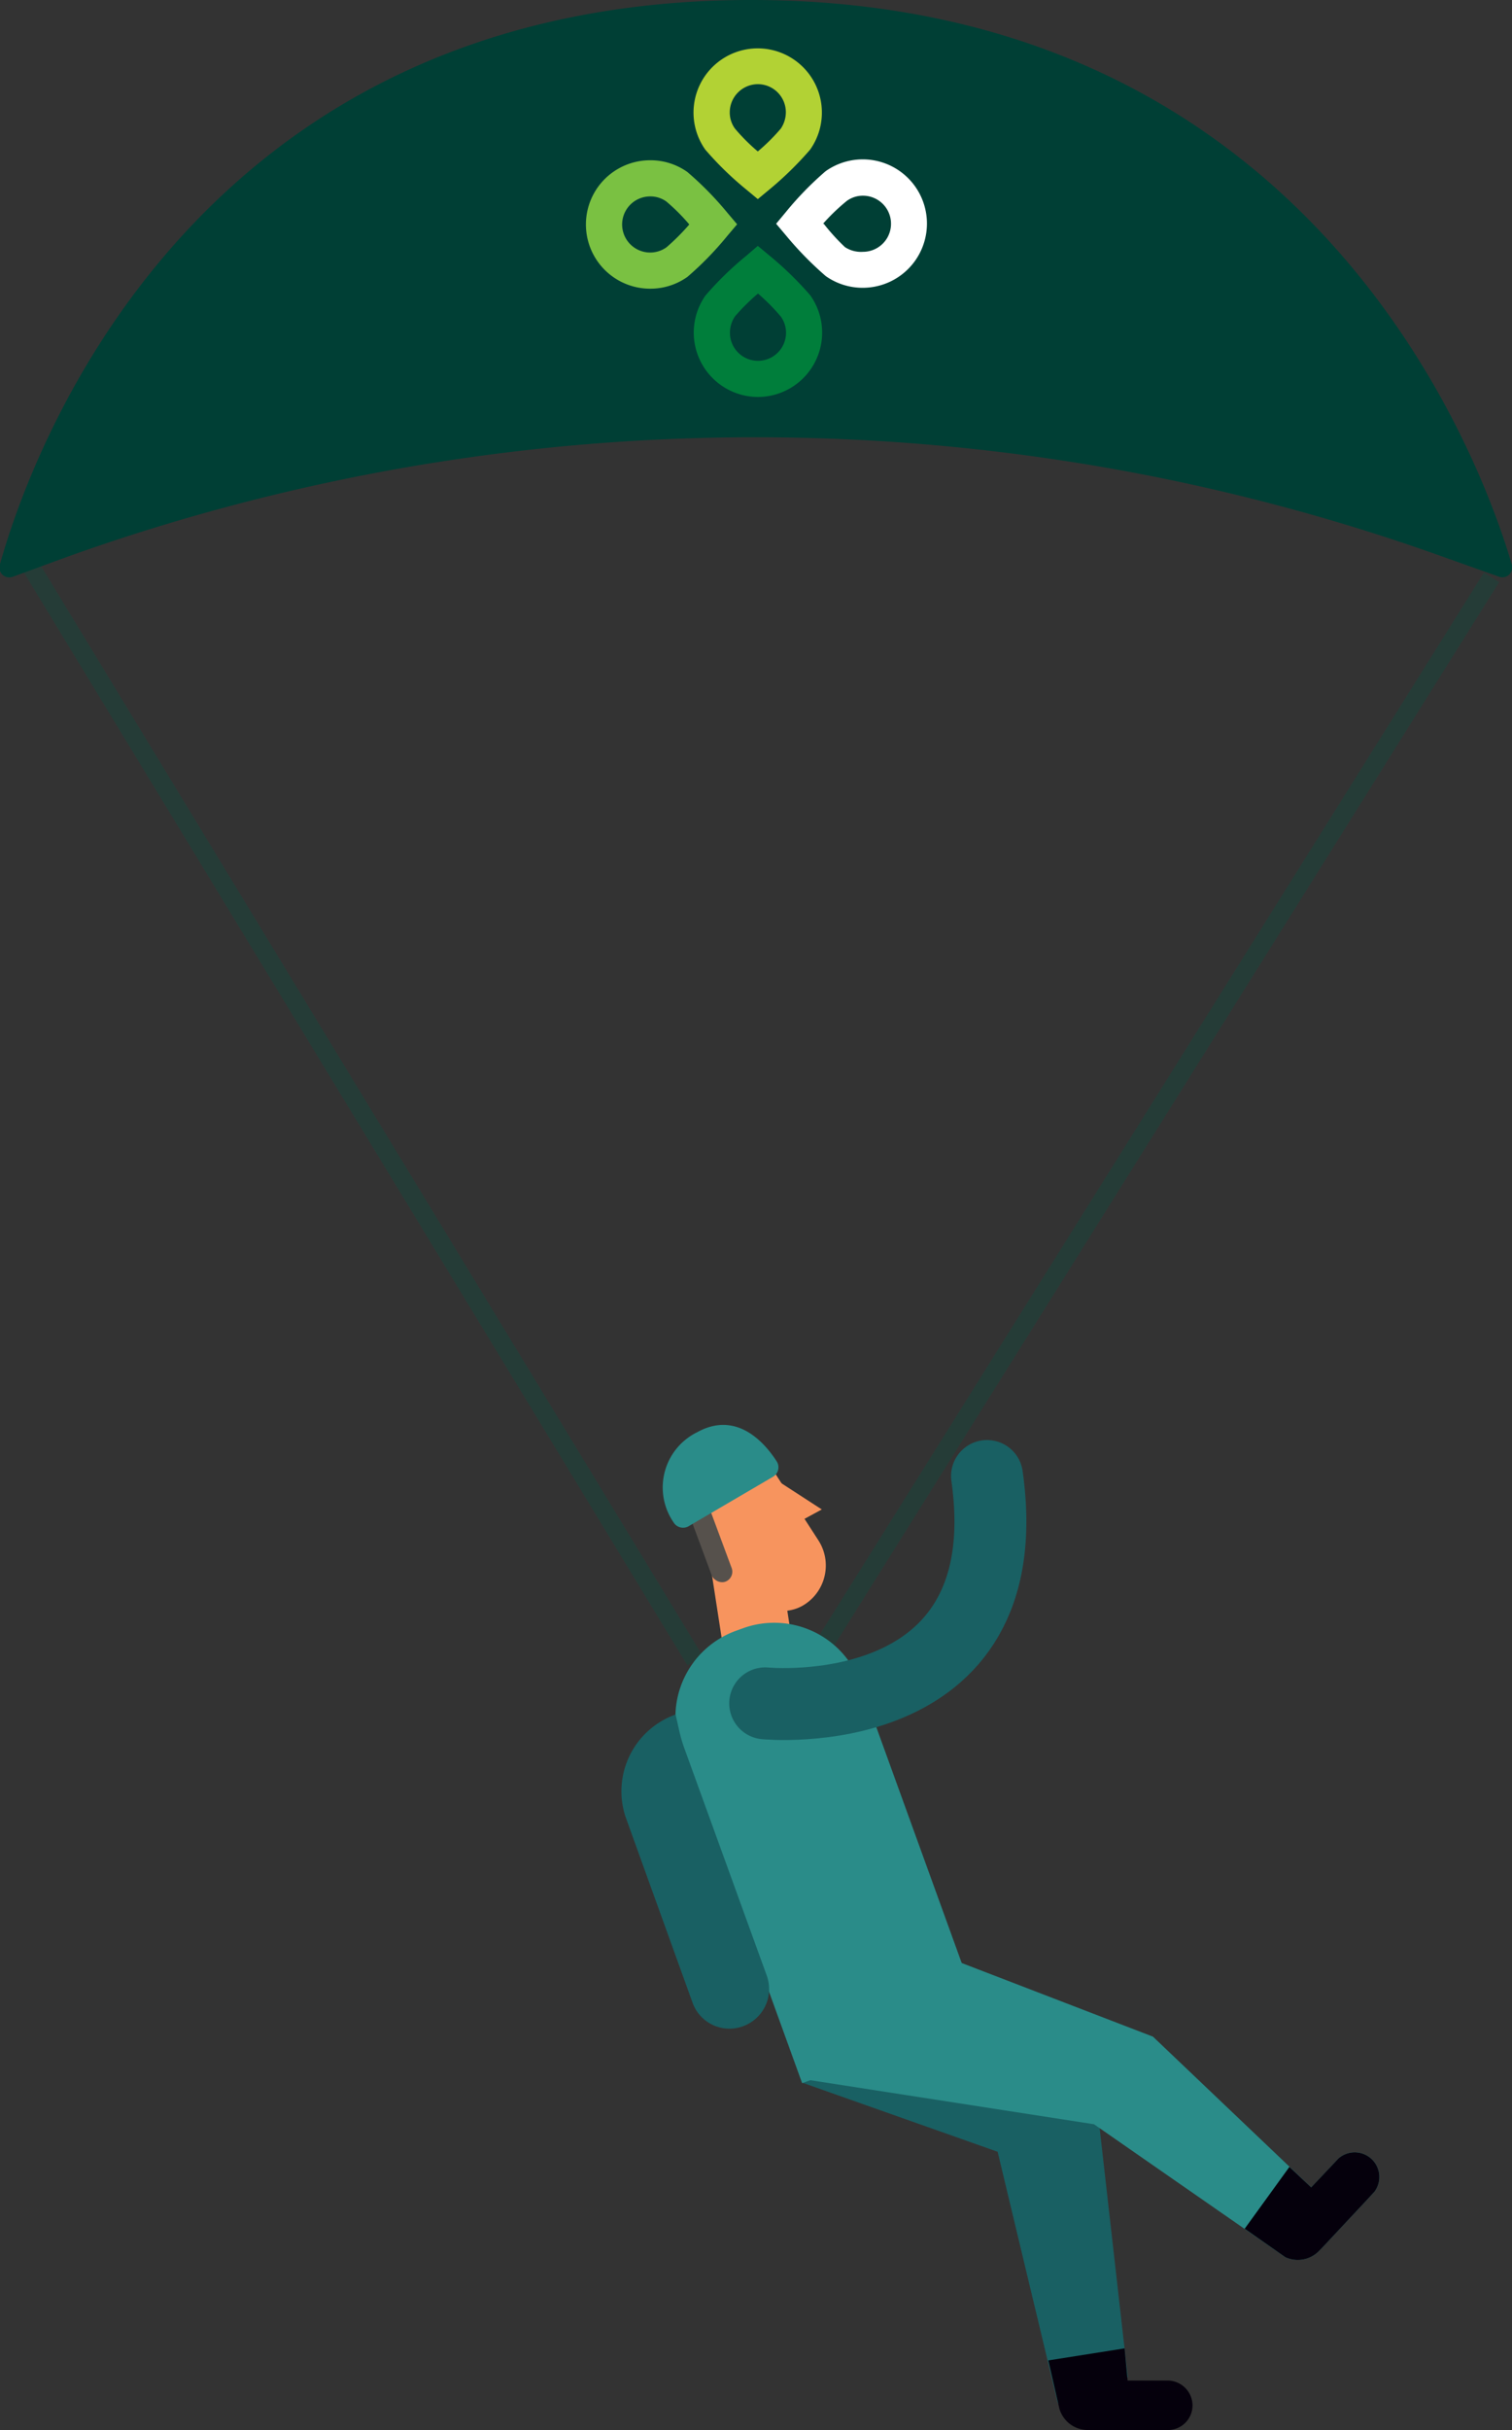<svg xmlns="http://www.w3.org/2000/svg" viewBox="0 0 84.1 135.1">
  <rect x="0" y="0" width="84.1" height="135.1" fill="#333333" stroke="none"/>
  <title>parachute</title>
  <g>
    <line x1="1.43" y1="31.03" x2="38.66" y2="92.33" fill="none" stroke="#18473c" stroke-miterlimit="10" opacity="0.5"/>
    <line x1="82.96" y1="32.1" x2="45.71" y2="91.64" fill="none" stroke="#18473c" stroke-miterlimit="10" opacity="0.5"/>
    <g>
      <g>
        <polygon points="44.63 115.79 55.49 119.63 58.84 133.62 62.73 132.16 60.92 116.16 45.72 108.48 44.63 115.79" fill="#196063"/>
        <path d="M62.55,130.56l.17,1.79,2.25,0a1.39,1.39,0,0,1,1.36,1.38A1.37,1.37,0,0,1,65,135.1h-.67l-3.68,0h-.16a1.65,1.65,0,0,1-1.56-1.17l-.62-2.7Z" fill="#05000c"/>
      </g>
      <path d="M49.06,107.43l15.07,5.8,8.8,8.38L74.45,120a1.37,1.37,0,0,1,2,1.85l-.46.5L73.51,125l-.11.11a1.65,1.65,0,0,1-1.91.38l-10.64-7.39L45,115.64Z" fill="#2a8c89"/>
      <path d="M71.72,120.47l1.21,1.14L74.45,120a1.37,1.37,0,0,1,2,1.85l-.46.5L73.51,125l-.11.11a1.65,1.65,0,0,1-1.91.38l-2.26-1.58Z" fill="#05000c"/>
      <g>
        <rect x="39.92" y="84.61" width="3.84" height="9.53" rx="1.92" ry="1.92" transform="translate(96.8 171.33) rotate(171.23)" fill="#f7945e"/>
        <rect x="39.34" y="79.6" width="5.17" height="10.44" rx="2.58" ry="2.58" transform="translate(123.18 133.28) rotate(147.11)" fill="#f7945e"/>
        <polygon points="44.27 84.7 45.71 83.92 42.84 82.06 44.27 84.7" fill="#f7945e"/>
        <rect x="38.81" y="82.67" width="1.18" height="5.44" rx="0.59" ry="0.59" transform="translate(106.06 151.72) rotate(159.63)" fill="#56514c"/>
        <path d="M38.34,84.83,43,82.1a.61.61,0,0,0,.21-.84c-.64-1-2.21-2.87-4.44-1.63a3.42,3.42,0,0,0-1.31,5A.62.62,0,0,0,38.34,84.83Z" fill="#2a8c89"/>
      </g>
      <path d="M40.51,89.84H50.7a0,0,0,0,1,0,0v19.8a5.1,5.1,0,0,1-5.1,5.1h-.42a5.1,5.1,0,0,1-5.1-5.1V90.28A.45.45,0,0,1,40.51,89.84Z" transform="translate(122.88 183.02) rotate(160.09)" fill="#2a8c89"/>
      <path d="M42.56,94.7S56.88,96.1,54.9,82.06" fill="none" stroke="#196063" stroke-linecap="round" stroke-miterlimit="10" stroke-width="4"/>
      <path d="M37.58,95.33l.18.8a8.41,8.41,0,0,0,.28,1l4.61,12.71a2.2,2.2,0,0,1-1.32,2.81h0a2.18,2.18,0,0,1-2.81-1.31L34.79,101a4.53,4.53,0,0,1,2.79-5.68Z" fill="#196063"/>
    </g>
    <g>
      <path d="M.7,32.07A.55.55,0,0,1,0,31.36C1.56,25.8,10.36,0,41.77,0S82.43,25.76,84.08,31.35a.55.55,0,0,1-.68.72L80,30.86A113.46,113.46,0,0,0,3.62,31Z" fill="#003f35"/>
      <g>
        <path d="M42.15,11.07l-.65-.54a18,18,0,0,1-2.27-2.21,3.57,3.57,0,1,1,5.83,0,19,19,0,0,1-2.27,2.22Zm0-6.39a1.57,1.57,0,0,0-1.56,1.57,1.53,1.53,0,0,0,.29.9,10.61,10.61,0,0,0,1.27,1.27,10.84,10.84,0,0,0,1.28-1.27,1.63,1.63,0,0,0,.28-.91A1.56,1.56,0,0,0,42.14,4.68Z" fill="#b2d234"/>
        <path d="M48,16a3.55,3.55,0,0,1-2.07-.65,19,19,0,0,1-2.22-2.27l-.54-.64.54-.65a18,18,0,0,1,2.21-2.27A3.57,3.57,0,1,1,48,16Zm-2.19-3.57A11.57,11.57,0,0,0,47,13.74,1.63,1.63,0,0,0,48,14a1.56,1.56,0,1,0,0-3.12,1.51,1.51,0,0,0-.9.29A11.31,11.31,0,0,0,45.76,12.46Z" fill="#fff"/>
        <path d="M36.16,16.05a3.57,3.57,0,0,1,0-7.14,3.53,3.53,0,0,1,2.07.65,18.21,18.21,0,0,1,2.22,2.26l.55.65-.55.65a18,18,0,0,1-2.21,2.27A3.54,3.54,0,0,1,36.16,16.05Zm0-5.13a1.56,1.56,0,1,0,.91,2.83,12.34,12.34,0,0,0,1.27-1.27,10.76,10.76,0,0,0-1.28-1.28A1.52,1.52,0,0,0,36.16,10.92Z" fill="#7ac142"/>
        <path d="M42.16,22.07a3.58,3.58,0,0,1-2.92-5.64,18,18,0,0,1,2.27-2.21l.64-.55.65.54a18.75,18.75,0,0,1,2.27,2.21,3.58,3.58,0,0,1-2.91,5.65Zm0-5.75a11.68,11.68,0,0,0-1.28,1.27,1.63,1.63,0,0,0-.28.91,1.56,1.56,0,1,0,3.12,0,1.53,1.53,0,0,0-.29-.9A11.41,11.41,0,0,0,42.16,16.32Z" fill="#007e3b"/>
      </g>
    </g>
  </g>
</svg>
